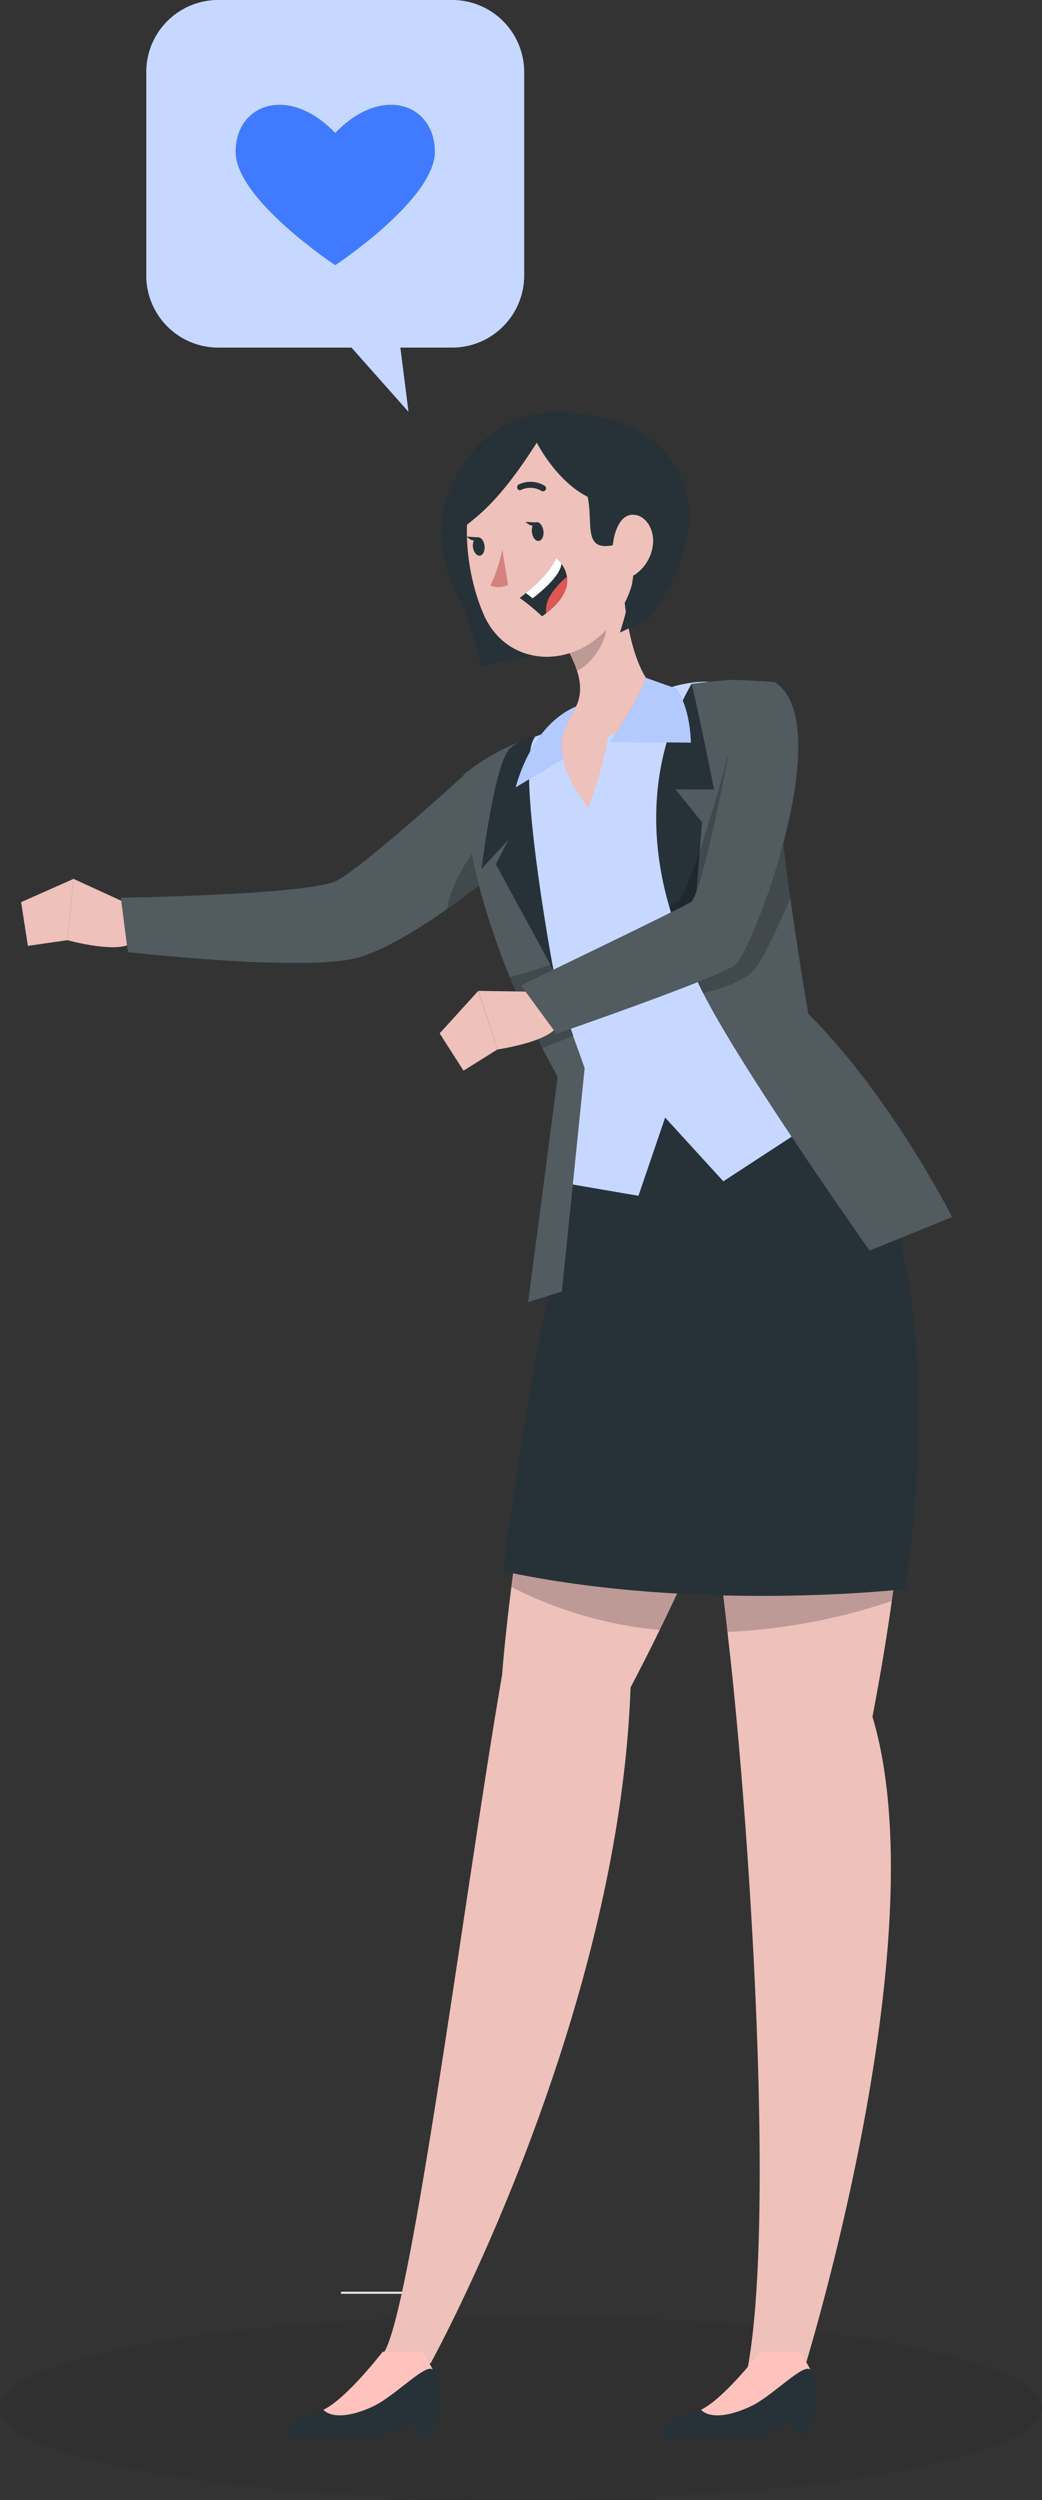 <?xml version="1.0" encoding="UTF-8" standalone="no"?>
<svg
   viewBox="0 0 128.011 307.127"
   version="1.1"
   id="svg1590"
   sodipodi:docname="favorito.svg"
   width="128.011"
   height="307.127"
   inkscape:version="1.1.2 (0a00cf5339, 2022-02-04)"
   xmlns:inkscape="http://www.inkscape.org/namespaces/inkscape"
   xmlns:sodipodi="http://sodipodi.sourceforge.net/DTD/sodipodi-0.dtd"
   xmlns="http://www.w3.org/2000/svg"
   xmlns:svg="http://www.w3.org/2000/svg">
  <rect x="0" y="0" width="128.011" height="307.127" fill="#333333" stroke="none"/>
  <defs
     id="defs1594" />
  <sodipodi:namedview
     id="namedview1592"
     pagecolor="#ffffff"
     bordercolor="#666666"
     borderopacity="1.0"
     inkscape:pageshadow="2"
     inkscape:pageopacity="0.0"
     inkscape:pagecheckerboard="0"
     showgrid="false"
     inkscape:zoom="1.02"
     inkscape:cx="249.5098"
     inkscape:cy="137.2549"
     inkscape:window-width="2048"
     inkscape:window-height="719"
     inkscape:window-x="0"
     inkscape:window-y="32"
     inkscape:window-maximized="1"
     inkscape:current-layer="g3194" />
  <g
     id="freepik--background-complete--inject-127" />
  <g
     id="freepik--Shadow--inject-127"
     transform="matrix(0.422,0,0,1,256.55,0)" />
  <g
     id="g3194"
     transform="translate(-277.77,-100.22)">
    <g
       id="g4453"
       transform="translate(-2.867,-19.45)">
      <rect
         x="322.53"
         y="401.21"
         width="8.69"
         height="0.25"
         style="fill:#ebebeb"
         id="rect1230" />
      <g
         id="g3023">
        <ellipse
           id="freepik--path--inject-127"
           cx="344.643"
           cy="415.477"
           rx="64.006"
           ry="11.32"
           style="fill:#000000;fill-opacity:0.06;stroke-width:0.575" />
        <g
           id="freepik--speech-bubble--inject-127">
          <path
             d="m 307.45,119.67 h 28.73 a 8.85,8.85 0 0 1 8.85,8.85 v 25 a 8.85,8.85 0 0 1 -8.85,8.85 h -6.36 l 1,7.89 -7,-7.89 h -16.37 a 8.84,8.84 0 0 1 -8.84,-8.85 v -25 a 8.84,8.84 0 0 1 8.84,-8.85 z"
             style="fill:#407bff"
             id="path1329" />
          <path
             d="m 307.45,119.67 h 28.73 a 8.85,8.85 0 0 1 8.85,8.85 v 25 a 8.85,8.85 0 0 1 -8.85,8.85 h -6.36 l 1,7.89 -7,-7.89 h -16.37 a 8.84,8.84 0 0 1 -8.84,-8.85 v -25 a 8.84,8.84 0 0 1 8.84,-8.85 z"
             style="opacity:0.7;fill:#ffffff"
             id="path1331" />
          <path
             d="m 321.82,136 c -5.77,-6 -12.24,-3.52 -12.24,2.32 0,5.84 12.24,13.93 12.24,13.93 0,0 12.24,-8.08 12.24,-13.93 0,-5.85 -6.47,-8.32 -12.24,-2.32 z"
             style="fill:#407bff"
             id="path1333" />
        </g>
        <g
           id="freepik--character-2--inject-127">
          <path
             d="m 296.83,230.92 -7.16,-3.28 -0.75,7.53 c 0,0 7.21,2 8.27,-0.08 z"
             style="fill:#eec1bb"
             id="path1336" />
          <polygon
             points="284.06,235.87 288.92,235.17 289.67,227.64 283.23,230.5 "
             style="fill:#eec1bb"
             id="polygon1338" />
          <path
             d="m 337.67,214.82 c 0,0 -12.39,11.36 -15.7,13 -3.31,1.64 -26.48,2.18 -26.48,2.18 l 0.86,6.68 c 0,0 21.48,2.46 28.15,0.71 6.52,-1.71 17.4,-10.82 17.4,-10.82 z"
             style="fill:#263238"
             id="path1340" />
          <path
             d="m 341.9,226.52 -0.7,0.58 c -1,0.83 -3.14,2.49 -5.64,4.25 -3.51,2.48 -7.83,5.14 -11.05,6 -6.69,1.75 -28.16,-0.71 -28.16,-0.71 l -0.86,-6.68 c 0,0 23.13,-0.37 26.48,-2.09 3.35,-1.72 15.69,-13 15.69,-13 l 2.72,7.49 0.93,2.56 z"
             style="opacity:0.2;fill:#ffffff"
             id="path1342" />
          <path
             d="m 341.31,224.88 a 11.8,11.8 0 0 1 -0.11,2.22 c -1,0.83 -3.14,2.49 -5.64,4.25 0.62,-4 3.79,-7.88 4.82,-9 0.2,-0.23 0.32,-0.35 0.32,-0.35 a 8.59,8.59 0 0 1 0.61,2.88 z"
             style="opacity:0.2"
             id="path1344" />
          <path
             d="m 381.11,259.38 c 0,0 -0.45,7.76 -4.24,21.36 a 215.84,215.84 0 0 1 -8.64,24.71 c -1.89,4.55 -4.06,9.38 -6.55,14.46 -1.12,2.31 -2.32,4.66 -3.58,7.07 -1.45,41.16 -24.55,83 -24.55,83 -1.28,0.66 -5.75,-0.06 -5.72,-1.36 3.42,-5.43 10.15,-58.17 14.49,-83.19 0.27,-3.4 0.66,-7 1.14,-10.81 1.27,-10.1 3.15,-21.08 5,-30.74 2.87,-15.22 5.6,-27.15 5.6,-27.15 l 7.61,0.74 z"
             style="fill:#eec1bb"
             id="path1346" />
          <path
             d="m 390.19,316.36 v 0 q -0.92,6.64 -2.37,14.21 c 8.25,27.53 -8.72,81.26 -8.72,81.26 -2.87,0.57 -5.41,0.2 -6.7,-0.77 3.2,-16.19 0.9,-58.28 -1.59,-83.43 -0.22,-2.28 -0.5,-4.79 -0.8,-7.47 -0.51,-4.54 -1.12,-9.54 -1.77,-14.71 -1.1,-8.65 -2.33,-17.75 -3.44,-25.82 -1.36,-9.75 -2.54,-18 -3.15,-22.15 -0.25,-1.82 -0.4,-2.85 -0.4,-2.85 l 23.82,2.58 c 0,0 6.06,6.79 7,28 a 173.45,173.45 0 0 1 -1.88,31.15 z"
             style="fill:#eec1bb"
             id="path1348" />
          <path
             d="m 390.19,316.36 v 0 a 73.86,73.86 0 0 1 -20.18,3.8 c -0.51,-4.54 -1.12,-9.54 -1.77,-14.71 -1.89,4.55 -4.06,9.38 -6.55,14.46 a 49.83,49.83 0 0 1 -18.22,-5.28 c 1.27,-10.1 3.15,-21.08 5,-30.74 a 29.82,29.82 0 0 1 8.1,-3.27 36,36 0 0 1 8.26,-1 63.14,63.14 0 0 1 12.08,1.11 76.15,76.15 0 0 1 15.09,4.48 173.45,173.45 0 0 1 -1.81,31.15 z"
             style="opacity:0.2"
             id="path1350" />
          <path
             d="m 379.69,418.86 h -1.33 l -0.37,-1.64 -4.39,2 h -11.14 c 0,0 -1.77,-1.78 3.54,-3.19 a 4.42,4.42 0 0 0 0.75,-0.29 c 2.82,-1.33 6.85,-5.81 6.85,-5.81 h 6.11 a 8.61,8.61 0 0 1 0.5,0.89 c 0.67,1.32 1.79,4.18 -0.52,8.04 z"
             style="fill:#263238"
             id="path1352" />
          <path
             d="m 380.21,410.8 v 0 c -0.81,-0.9 -4.48,3.05 -7.17,4.4 -2.4,1.19 -5.1,1.72 -6.29,0.51 2.82,-1.33 7.27,-7.12 7.27,-7.12 h 4.91 c 0,0 0.99,1.63 1.28,2.21 z"
             style="fill:#ffc2bc"
             id="path1354" />
          <path
             d="M 333.3,418.86 H 332 l -0.37,-1.64 -4.4,2 h -11.15 c 0,0 -1.77,-1.78 3.53,-3.19 a 4.42,4.42 0 0 0 0.75,-0.29 c 2.83,-1.33 6.85,-5.81 6.85,-5.81 h 6.11 a 6.76,6.76 0 0 1 0.5,0.89 c 0.67,1.32 1.82,4.18 -0.52,8.04 z"
             style="fill:#263238"
             id="path1356" />
          <path
             d="m 333.82,410.8 v 0 c -0.8,-0.9 -4.47,3.05 -7.16,4.4 -2.4,1.19 -5.1,1.72 -6.3,0.51 2.83,-1.33 7.28,-7.12 7.28,-7.12 h 4.91 c 0,0 0.99,1.63 1.27,2.21 z"
             style="fill:#ffc2bc"
             id="path1358" />
          <path
             d="m 353.6,254.63 h 31.63 l 0.86,4.08 c 0,0 11.62,16.08 5.73,56.18 0,0 -25.45,2.94 -49.42,-2.2 0,0 5.38,-41.2 11,-54.65 z"
             style="fill:#263238"
             id="path1360" />
          <path
             d="m 365.36,249.79 a 0.61,0.61 0 0 1 -0.61,0.62 0.62,0.62 0 0 1 0,-1.24 0.61,0.61 0 0 1 0.61,0.62 z"
             style="opacity:0.6;isolation:isolate;fill:#ffffff"
             id="path1362" />
          <path
             d="m 337.11,193.42 a 31.21,31.21 0 0 1 2.54,8.1 c 0,0 17,-2.86 20.05,-7.13 3.05,-4.27 -0.87,-22.76 -10.24,-21.71 -9.37,1.05 -17.89,10.32 -12.35,20.74 z"
             style="fill:#263238"
             id="path1364" />
          <path
             d="m 362.7,204.22 c 0,0 -14.25,13.65 -15.2,5.56 0,0 -6.24,1.9 -9.54,5.68 0,0 0.75,10.93 11.76,37.48 l -1.59,11.75 10.94,1.88 3.28,-9.61 7.15,7.83 16.65,-10.87 -6.7,-9.07 c 0,0 -5.58,-24 -3.66,-36.31 0,0 -3.28,-7.54 -13.09,-4.32 z"
             style="fill:#407bff"
             id="path1366" />
          <path
             d="m 362.7,204.22 c 0,0 -14.25,13.65 -15.2,5.56 0,0 -6.24,1.9 -9.54,5.68 0,0 1.22,11.67 11.76,37.48 l -1.59,11.75 10.94,1.88 3.28,-9.61 7.15,7.83 16.65,-10.87 -6.7,-9.07 c 0,0 -5.58,-24 -3.66,-36.31 0,0 -3.28,-7.54 -13.09,-4.32 z"
             style="opacity:0.7;fill:#ffffff"
             id="path1368" />
          <path
             d="m 357.08,190 c 0.19,4.68 1.24,13 4.94,15 0,0 4.79,1.86 -6.69,5.09 -0.25,2.67 -2.4,8.91 -2.4,8.91 0,0 -3.24,-4.25 -3,-6.23 -7.52,1.67 -1.31,-3.56 -1.31,-3.56 4.53,-2.69 3.55,-6.3 1.91,-9.46 z"
             style="fill:#eec1bb"
             id="path1370" />
          <path
             d="m 354.42,194 -3.87,5.77 a 14,14 0 0 1 1,2.31 c 1.77,-0.85 3.81,-3.7 3.54,-5.73 A 6.81,6.81 0 0 0 354.42,194 Z"
             style="opacity:0.2"
             id="path1372" />
          <path
             d="m 358.05,180.21 c 0.87,7.37 1.4,10.46 -1.52,15 -4.4,6.9 -13.44,6.82 -16.45,0 -2.71,-6.16 -3.69,-17.17 2.76,-21.72 a 9.51,9.51 0 0 1 15.21,6.72 z"
             style="fill:#eec1bb"
             id="path1374" />
          <path
             d="m 350.49,177.06 c 5.39,3.75 -0.71,11.93 7.08,9.12 7.79,-2.81 1.08,-12.94 -4.4,-14 -5.48,-1.06 -2.68,4.88 -2.68,4.88 z"
             style="fill:#263238"
             id="path1376" />
          <path
             d="m 347.39,184.83 c 0.1,0.62 -0.13,1.19 -0.52,1.28 -0.39,0.09 -0.78,-0.34 -0.88,-1 -0.1,-0.66 0.13,-1.19 0.52,-1.28 0.39,-0.09 0.78,0.39 0.88,1 z"
             style="fill:#263238"
             id="path1378" />
          <path
             d="m 340.15,186.64 c 0.1,0.62 -0.13,1.19 -0.51,1.28 -0.38,0.09 -0.78,-0.33 -0.89,-0.95 -0.11,-0.62 0.14,-1.19 0.52,-1.28 0.38,-0.09 0.78,0.31 0.88,0.95 z"
             style="fill:#263238"
             id="path1380" />
          <path
             d="m 339.45,185.69 -1.49,-0.1 c 0,0 0.92,0.99 1.49,0.1 z"
             style="fill:#263238"
             id="path1382" />
          <path
             d="m 342.34,187.18 a 18.46,18.46 0 0 1 -1.46,4.42 2.5,2.5 0 0 0 2.17,-0.08 z"
             style="fill:#d4827d"
             id="path1384" />
          <path
             d="m 347.46,180 a 0.32,0.32 0 0 1 -0.27,0 2.67,2.67 0 0 0 -2.53,-0.15 0.33,0.33 0 0 1 -0.46,-0.16 0.39,0.39 0 0 1 0.16,-0.5 3.37,3.37 0 0 1 3.2,0.16 0.39,0.39 0 0 1 0.11,0.51 0.43,0.43 0 0 1 -0.21,0.14 z"
             style="fill:#263238"
             id="path1386" />
          <path
             d="m 337.49,183.76 a 0.3,0.3 0 0 1 -0.26,0 0.35,0.35 0 0 1 -0.16,-0.48 3.83,3.83 0 0 1 2.53,-2.28 0.34,0.34 0 0 1 0.39,0.3 0.39,0.39 0 0 1 -0.3,0.43 3,3 0 0 0 -2,1.79 0.34,0.34 0 0 1 -0.2,0.24 z"
             style="fill:#263238"
             id="path1388" />
          <path
             d="m 346.69,183.87 -1.49,-0.09 c 0,0 0.91,0.98 1.49,0.09 z"
             style="fill:#263238"
             id="path1390" />
          <path
             d="m 346.58,174.05 c 0,0 3.94,7.77 9.82,7.43 5.88,-0.34 -1.62,-8.75 -1.62,-8.75 0,0 -2.54,-4.08 -9.9,-1.77 -7.36,2.31 -13.5,12.45 -7.77,22.46 a 12.46,12.46 0 0 1 -0.79,-6.8 c 0.75,-3.34 3.19,-1.43 10.26,-12.57 z"
             style="fill:#263238"
             id="path1392" />
          <path
             d="m 350.89,170.42 c 8.75,0.67 13.18,4.88 14.3,10.75 1.12,5.87 -4,14.05 -5.05,14.62 l -3.34,1.59 c 0,0 3,-9.17 1.2,-11.38 -1.8,-2.21 -2.95,-2.13 -2.95,-2.13 z"
             style="fill:#263238"
             id="path1394" />
          <path
             d="m 360.83,186.71 a 5.12,5.12 0 0 1 -2.14,3.52 c -1.49,0.94 -2.77,-0.7 -2.82,-2.72 0,-1.82 0.69,-4.51 2.4,-4.6 1.71,-0.09 2.86,1.91 2.56,3.8 z"
             style="fill:#eec1bb"
             id="path1396" />
          <path
             d="m 344.48,193.13 a 23.7,23.7 0 0 1 2.75,2.26 c 0.17,-0.12 0.33,-0.24 0.5,-0.38 2.25,-1.73 2.72,-3.28 2.56,-4.47 a 3.66,3.66 0 0 0 -0.67,-1.6 3.59,3.59 0 0 0 -0.67,-0.73 c -0.64,1.63 -2.61,3.41 -3.71,4.31 -0.45,0.39 -0.76,0.61 -0.76,0.61 z"
             style="fill:#263238"
             id="path1398" />
          <path
             d="m 345.24,192.52 0.83,0.65 c 2.11,-1.64 3.38,-3.08 3.55,-4.23 a 3.59,3.59 0 0 0 -0.67,-0.73 c -0.64,1.63 -2.61,3.41 -3.71,4.31 z"
             style="fill:#ffffff"
             id="path1400" />
          <path
             d="m 347.73,195 c 2.25,-1.73 2.72,-3.28 2.56,-4.47 a 9.12,9.12 0 0 0 -2.12,2.42 3.39,3.39 0 0 0 -0.44,2.05 z"
             style="fill:#de5753"
             id="path1402" />
          <path
             d="m 397.6,269.19 -10.13,4.11 c 0,0 -15.72,-22.22 -20.47,-31.68 -0.33,-0.64 -0.6,-1.22 -0.81,-1.73 a 25.13,25.13 0 0 1 -0.86,-2.51 v 0 a 54,54 0 0 1 -1.38,-7 c -1.29,-9.64 -1,-22 1.65,-26.7 0,0 3.61,-0.46 4.95,-0.48 1.34,-0.02 5.23,0.26 5.23,0.26 -0.4,2.54 -0.22,7 0.23,12.06 0.42,4.65 1.07,9.82 1.72,14.48 1.1,7.84 2.21,14.22 2.21,14.22 10.29,10.29 17.66,24.97 17.66,24.97 z"
             style="fill:#263238"
             id="path1404" />
          <path
             d="m 397.6,269.19 -10.13,4.11 c 0,0 -15.72,-22.22 -20.47,-31.68 -0.33,-0.64 -0.6,-1.22 -0.81,-1.73 a 25.13,25.13 0 0 1 -0.86,-2.51 v 0 a 54,54 0 0 1 -1.38,-7 c -1.29,-9.64 -1,-22 1.65,-26.7 0,0 3.61,-0.46 4.95,-0.48 1.34,-0.02 5.23,0.26 5.23,0.26 -0.4,2.54 -0.22,7 0.23,12.06 0.42,4.65 1.07,9.82 1.72,14.48 1.1,7.84 2.21,14.22 2.21,14.22 10.29,10.29 17.66,24.97 17.66,24.97 z"
             style="opacity:0.2;fill:#ffffff"
             id="path1406" />
          <path
             d="m 363.62,216.64 3.26,4.05 -0.29,3.64 -1.08,13.38 -0.18,-0.33 v 0 a 35.77,35.77 0 0 1 -2.46,-6.29 c -1.92,-6.51 -3.24,-17 2.73,-27.42 0,0 1,4.1 2.76,13 z"
             style="fill:#263238"
             id="path1408" />
          <path
             d="m 377.73,230 c -1.58,3.73 -3.49,7.86 -4.62,9 -1.42,1.38 -4.28,2.25 -6.11,2.68 -0.33,-0.64 -0.6,-1.22 -0.81,-1.73 a 25.13,25.13 0 0 1 -0.86,-2.51 v 0 a 35.77,35.77 0 0 1 -2.46,-6.29 l 1,-0.69 v 0 c 0.65,-0.5 1.63,-3 2.64,-6 C 368.37,219 370.2,212 370.2,212 a 9.91,9.91 0 0 1 5.8,3.5 c 0.43,4.65 1.08,9.82 1.73,14.5 z"
             style="opacity:0.2"
             id="path1410" />
          <path
             d="m 352.46,250.89 -2.79,27.44 -4.15,1.3 3.63,-27.7 c 0,0 -0.76,-1.3 -1.89,-3.52 -1.13,-2.22 -2.54,-5.16 -4,-8.7 -2.88,-7.1 -5.72,-16.31 -5.67,-24.88 a 26.31,26.31 0 0 1 6.5,-3.87 v 0 c 0.44,-0.18 0.9,-0.34 1.36,-0.49 0,0 -2,8.87 3,27.67 0.06,0.23 0.12,0.48 0.19,0.72 v 0.1 c 0.68,2.48 1.47,5.13 2.41,8 q 0.68,1.87 1.41,3.93 z"
             style="fill:#263238"
             id="path1412" />
          <path
             d="m 352.46,250.89 -2.79,27.44 -4.15,1.3 3.63,-27.7 c 0,0 -0.76,-1.3 -1.89,-3.52 -1.13,-2.22 -2.54,-5.16 -4,-8.7 -2.88,-7.1 -5.72,-16.31 -5.67,-24.88 a 26.31,26.31 0 0 1 6.5,-3.87 v 0 c 0.44,-0.18 0.9,-0.34 1.36,-0.49 0,0 -2,8.87 3,27.67 0.06,0.23 0.12,0.48 0.19,0.72 v 0.1 c 0.68,2.48 1.47,5.13 2.41,8 q 0.68,1.87 1.41,3.93 z"
             style="opacity:0.2;fill:#ffffff"
             id="path1414" />
          <path
             d="m 348.67,238.94 -0.41,-0.75 -6.71,-12.35 1.54,-3 -3.3,3.59 c 0,0 1.63,-13.29 3.55,-14.87 a 7.74,7.74 0 0 1 0.77,-0.56 v 0 a 3.4,3.4 0 0 1 2.27,-0.77 c -2.3,2.4 1.31,23.44 2.12,27.93 0.06,0.35 0.11,0.6 0.13,0.74 z"
             style="fill:#263238"
             id="path1416" />
          <path
             d="m 351.08,246.9 c -1,0.43 -2.49,1 -3.82,1.51 -1.1,-2.15 -2.54,-5.16 -4,-8.7 1.26,-0.33 3,-0.83 5,-1.52 l 0.2,-0.07 h 0.06 c 0.06,0.35 0.11,0.6 0.13,0.74 v 0.1 c 0.7,2.46 1.49,5.11 2.43,7.94 z"
             style="opacity:0.2"
             id="path1418" />
          <path
             d="m 351.56,206.4 c 0,0 -2.94,3.8 -1.62,6.4 l -5.94,3.59 c 0,0 1.78,-7.67 7.56,-9.99 z"
             style="fill:#407bff"
             id="path1420" />
          <path
             d="m 365.51,210.9 -9.87,-0.1 c 0,0 3.54,-5.31 4.37,-7.85 l 3.66,1.3 v 0 c 0.13,0.15 1.69,2.05 1.84,6.65 z"
             style="fill:#407bff"
             id="path1422" />
          <path
             d="m 351.56,206.4 c 0,0 -2.94,3.8 -1.62,6.4 l -5.94,3.59 c 0,0 1.78,-7.67 7.56,-9.99 z"
             style="opacity:0.6;fill:#ffffff"
             id="path1424" />
          <path
             d="m 365.51,210.9 -9.87,-0.1 c 0,0 3.54,-5.31 4.37,-7.85 l 3.66,1.3 v 0 c 0.13,0.15 1.69,2.05 1.84,6.65 z"
             style="opacity:0.6;fill:#ffffff"
             id="path1426" />
          <path
             d="m 347.27,241.52 -7.87,-0.12 2.34,7.2 c 0,0 7.4,-1.07 7.53,-3.41 z"
             style="fill:#eec1bb"
             id="path1428" />
          <polygon
             points="337.58,251.2 341.74,248.6 339.39,241.4 334.65,246.62 "
             style="fill:#eec1bb"
             id="polygon1430" />
          <path
             d="m 375.78,203.44 c 8,5 -2.71,33.19 -4.85,34.79 -2.14,1.6 -21.93,8.44 -21.93,8.44 l -4.36,-5.95 c 0,0 19.4,-9.33 20.86,-10.22 1.46,-0.89 5,-20.05 5,-20.05 z"
             style="fill:#263238"
             id="path1432" />
          <path
             d="m 375.78,203.44 c 8,5 -2.71,33.19 -4.85,34.79 -2.14,1.6 -21.93,8.44 -21.93,8.44 l -4.36,-5.95 c 0,0 19.4,-9.33 20.86,-10.22 1.46,-0.89 5,-20.05 5,-20.05 z"
             style="opacity:0.2;fill:#ffffff"
             id="path1434" />
        </g>
      </g>
    </g>
  </g>
</svg>
